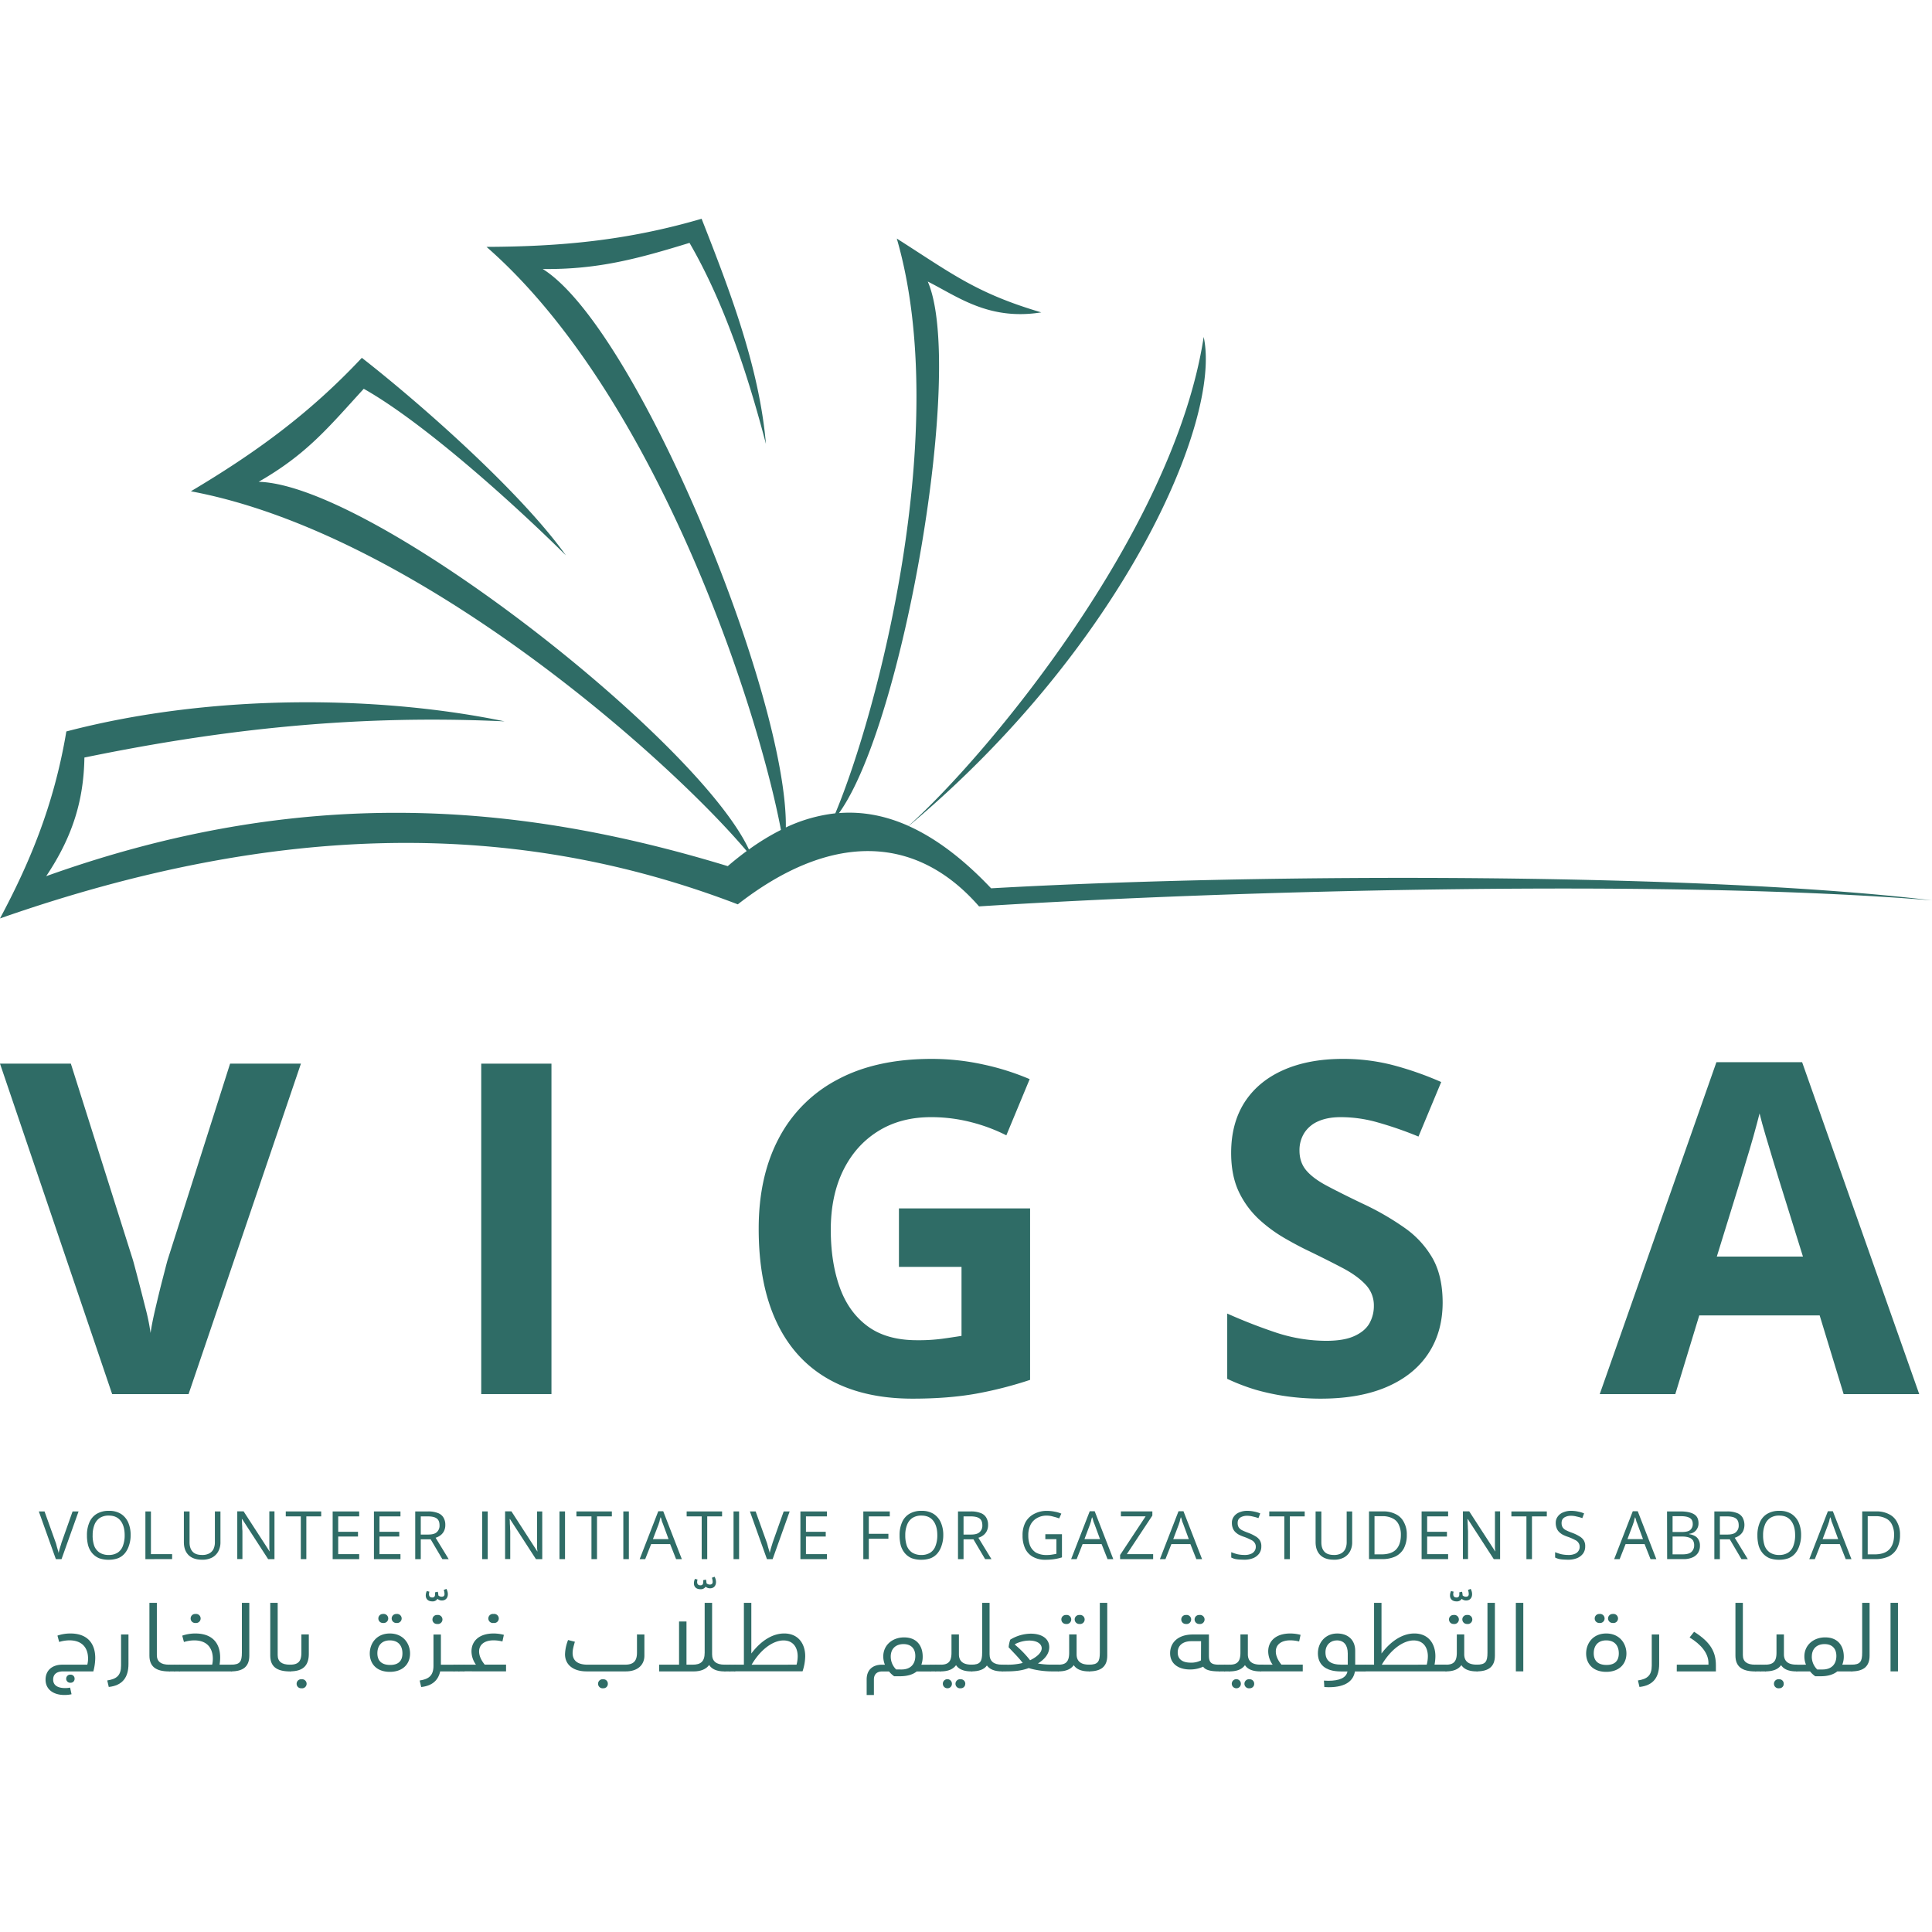 <svg id="Layer_1" data-name="Layer 1" xmlns="http://www.w3.org/2000/svg" viewBox="0 0 1700.79 1700.79"><defs><style>.cls-1,.cls-2{fill:#2f6c66;}.cls-1{fill-rule:evenodd;}</style></defs><path class="cls-1" d="M872.49,782c-24.71-26.12-48.85-44.15-72.6-54.84,188.21-157.47,275.85-357,259.75-430.55C1033.3,468.64,867.57,666.66,799.76,727.08c-20.63-9.24-41-12.89-61.17-11.3C795.4,637.06,849.54,323,816.73,247.85,843,261,870.42,282.41,916.68,275c-57.29-16.88-78.84-34.21-127.21-65,48.72,168.07-17,417.53-54.13,506a137.72,137.72,0,0,0-43.54,12.44c1.41-116.35-131.13-439.65-214-491.63,49,.62,85-9.45,129.2-23,30.39,52.5,51.05,115,67.28,177-5.89-67.72-31.88-135.26-56.64-198.23-65.48,19.17-123.87,24.49-189.35,24.75C576,346.26,666.21,618.42,687.49,730.6a206.21,206.21,0,0,0-28.19,17.23c-45.16-96.78-330.9-320.92-431.6-323.69,42.48-24.36,61.3-47.76,92.52-81.88C373,372,452.67,443.75,498.14,488.87,458.65,433.55,371.89,356.68,318.55,315c-46.66,49.73-94.28,84-150.52,117.5,197.53,36.89,419.46,234.16,489.3,316.7-5.55,4.09-11.09,8.49-16.67,13.28-186.14-56.73-376.07-71.33-600,8.84,24.18-36,33.06-68.42,33.64-104.44,105-21.55,227.12-38.65,369.91-31.84C338.25,613,190.32,609.4,58.4,643.92,47.36,710,25.2,761.33,0,808.52c245.82-86.06,455.62-86.81,649.5-12.4,80.25-62.53,155.75-63.11,212.39,1.8,227.7-14.56,611.2-24,838.9-5.32C1502.51,768.68,1118,768.11,872.49,782Z"/><path class="cls-2" d="M264.91,936.36,166,1227.27H98.73L0,936.36H62.37l54.72,173.09q1.23,4.36,4.37,16.36t6.54,25.46a192,192,0,0,1,4.55,22.18c.82-5.82,2.27-13.13,4.36-22s4.09-17.27,6.18-25.27,3.5-13.68,4.37-16.73l55.09-173.09Z"/><path class="cls-2" d="M423.64,1227.27V936.36h61.82v290.91Z"/><path class="cls-2" d="M791.36,1063.81H906.82v150.92a348.6,348.6,0,0,1-47.64,12.18q-24.54,4.36-55.82,4.36-43.5,0-73.82-17.09t-46-50.55q-15.69-33.41-15.64-82.18,0-45.83,17.64-79.27A122.25,122.25,0,0,1,737,950.54q33.94-18.35,83.09-18.37a211.75,211.75,0,0,1,45.45,4.91A222,222,0,0,1,906.45,950l-20.54,49.46A150.17,150.17,0,0,0,855.36,988a140.37,140.37,0,0,0-35.82-4.54q-26.73,0-46.54,12.36t-30.73,34.55q-10.9,22.23-10.91,52.18,0,28.57,7.82,50.55t24.54,34.36q16.71,12.4,43.64,12.37a156,156,0,0,0,22-1.28c6-.82,11.73-1.68,17.09-2.54v-60.73H791.36Z"/><path class="cls-2" d="M1270,1146.54q0,25.85-12.55,44.91t-36.54,29.46q-24,10.36-58.19,10.36a218.87,218.87,0,0,1-29.63-2,200.9,200.9,0,0,1-27.64-5.82,181.81,181.81,0,0,1-25.09-9.63v-57.46c13.82,6.18,28.09,11.77,42.91,16.73a141.9,141.9,0,0,0,44.18,7.27c10.18,0,18.27-1.32,24.36-4s10.64-6.27,13.46-10.91a31,31,0,0,0,4.18-16,26.3,26.3,0,0,0-7.45-18.73q-7.31-7.77-20.19-14.54t-28.91-14.55q-10-4.7-22-11.63a128.07,128.07,0,0,1-22.72-16.73,80.17,80.17,0,0,1-17.64-24.18q-6.75-14.33-6.73-34.19,0-26,11.82-44.54,12-18.55,34.18-28.37t52.37-9.82a174.46,174.46,0,0,1,43.27,5.28,287.43,287.43,0,0,1,43.28,15.09l-20,48A327.2,327.2,0,0,0,1212.51,988a117.85,117.85,0,0,0-32.36-4.54q-11.46,0-19.64,3.63a27.24,27.24,0,0,0-12.36,10.37,28.4,28.4,0,0,0-4.18,15.45q0,10.36,6,17.46t18.36,13.63q12.35,6.55,30.55,15.28a240.13,240.13,0,0,1,38.18,22,83.12,83.12,0,0,1,24.36,26.91Q1269.94,1123.66,1270,1146.54Z"/><path class="cls-2" d="M1623,1227.27l-21.1-69.27h-106l-21.09,69.27H1408.3L1511,935.08h75.46l103.09,292.19Zm-35.82-121.09-21.09-67.64c-1.37-4.46-3.1-10.23-5.28-17.27s-4.36-14.41-6.54-21.82-4-13.82-5.28-19.28c-1.36,5.46-3.18,12.28-5.45,20.37s-4.55,15.59-6.73,22.73-3.59,12.27-4.54,15.27l-20.91,67.64Z"/><path class="cls-2" d="M69.17,1330.55l-15,42h-5l-15-42H39.2l9.93,27.7c.35,1,.61,2.09.87,3.14s.61,2,.87,3a13.57,13.57,0,0,1,.7,2.79c.22-.92.44-1.83.7-2.79s.52-1.92.87-3,.7-2.14,1-3.31l9.76-27.53Z"/><path class="cls-2" d="M115,1351.46a27.3,27.3,0,0,1-1.39,8.88,20.15,20.15,0,0,1-3.66,7,15.16,15.16,0,0,1-5.92,4.36,23.84,23.84,0,0,1-8.37,1.39,24.29,24.29,0,0,1-8.53-1.39,16.72,16.72,0,0,1-5.93-4.36,18.72,18.72,0,0,1-3.65-7,34.89,34.89,0,0,1-1-8.88,27.42,27.42,0,0,1,2.09-11.15,16.1,16.1,0,0,1,6.27-7.49,20.14,20.14,0,0,1,11-2.79,19.4,19.4,0,0,1,10.45,2.61,17.31,17.31,0,0,1,6.45,7.49A27.27,27.27,0,0,1,115,1351.46Zm-33.45,0a27.69,27.69,0,0,0,1.4,9.4,12.6,12.6,0,0,0,4.7,5.93,14.67,14.67,0,0,0,8,2.09,14.27,14.27,0,0,0,8-2.09,11.84,11.84,0,0,0,4.53-5.93,25.7,25.7,0,0,0,1.57-9.4c0-5.32-1.18-9.5-3.49-12.55s-5.7-4.7-10.45-4.7a14.2,14.2,0,0,0-8,2.09,12.65,12.65,0,0,0-4.7,6.1A24,24,0,0,0,81.58,1351.46Z"/><path class="cls-2" d="M128,1372.54v-42h4.87v37.63h18.65v4.36Z"/><path class="cls-2" d="M194.07,1330.55v27.18a16.41,16.41,0,0,1-1.91,8,13.48,13.48,0,0,1-5.4,5.4,18.14,18.14,0,0,1-8.89,1.92q-7.85,0-12-4.18c-2.7-2.79-4-6.54-4-11.33v-27h5v27.18c0,3.61.92,6.4,2.79,8.36s4.62,2.79,8.36,2.79a12.4,12.4,0,0,0,6.28-1.4,8.85,8.85,0,0,0,3.66-3.83,14.29,14.29,0,0,0,1.21-5.92v-27.18Z"/><path class="cls-2" d="M241.63,1372.54h-5.58l-22.82-35.2h-.35c.09,1,.18,2.05.18,3.31s.17,2.44.17,3.84.18,2.61.18,4v24h-4.53v-42h5.57l22.82,35.19h.18a25.77,25.77,0,0,1-.35-2.79v-32.4h4.53Z"/><path class="cls-2" d="M269.68,1372.54h-4.87v-37.63H251.57v-4.36h31.18v4.36H269.68Z"/><path class="cls-2" d="M316.2,1372.54H292.85v-42H316.2v4.36H297.73v13.58h17.42v4.19H297.73v15.5H316.2Z"/><path class="cls-2" d="M352.54,1372.54H329.19v-42h23.35v4.36H334.07v13.58h17.42v4.19H334.07v15.5h18.47Z"/><path class="cls-2" d="M376.86,1330.55a22.64,22.64,0,0,1,8.54,1.39,9.29,9.29,0,0,1,4.88,3.84,12,12,0,0,1,1.74,6.62,11.77,11.77,0,0,1-1.22,5.57,10.72,10.72,0,0,1-3.13,3.66,13.28,13.28,0,0,1-4.19,2.09l11.5,18.82h-5.57l-10.28-17.43h-8.71v17.43h-4.88v-42Zm-.34,4.36h-6.1v16H377c3.48,0,6-.69,7.49-2.09a7.58,7.58,0,0,0,2.44-6.09c0-2.88-.87-4.93-2.61-6.1S380.09,1334.91,376.52,1334.91Z"/><path class="cls-2" d="M424.48,1372.54v-42h4.88v42Z"/><path class="cls-2" d="M477.37,1372.54H471.8L449,1337.34h-.35c.09,1,.18,2.05.18,3.31s.17,2.44.17,3.84.18,2.61.18,4v24h-4.53v-42h5.57L473,1365.74h.17a25.77,25.77,0,0,1-.35-2.79v-32.4h4.53Z"/><path class="cls-2" d="M492.53,1372.54v-42h4.88v42Z"/><path class="cls-2" d="M525.56,1372.54h-4.88v-37.63H507.44v-4.36h31.19v4.36H525.56Z"/><path class="cls-2" d="M548.73,1372.54v-42h4.87v42Z"/><path class="cls-2" d="M595.17,1372.54l-5.23-13.24H573.22L568,1372.54h-4.88l16.38-42.16h4.35l16.38,42.16Zm-6.62-17.6-4.88-13.24c-.13-.35-.35-.91-.7-1.74s-.48-1.61-.69-2.44-.48-1.44-.7-1.92c-.26.7-.48,1.48-.7,2.27a15.34,15.34,0,0,1-.52,2.26,7.71,7.71,0,0,0-.52,1.57l-5.06,13.24Z"/><path class="cls-2" d="M622.59,1372.54h-4.87v-37.63H604.48v-4.36h31.18v4.36H622.59Z"/><path class="cls-2" d="M645.76,1372.54v-42h4.88v42Z"/><path class="cls-2" d="M695.16,1330.55l-15,42h-5l-15-42h5.05l9.93,27.7c.35,1,.61,2.09.87,3.14s.61,2,.87,3a13.57,13.57,0,0,1,.7,2.79c.22-.92.43-1.83.7-2.79s.52-1.92.87-3,.69-2.14,1-3.31l9.76-27.53Z"/><path class="cls-2" d="M728,1372.54H704.62v-42H728v4.36H709.5v13.58h17.42v4.19H709.5v15.5H728Z"/><path class="cls-2" d="M764.83,1372.54H760v-42H783.3v4.36H764.83v15.33h17.25v4.35H764.83Z"/><path class="cls-2" d="M830.39,1351.46a27.3,27.3,0,0,1-1.39,8.88,20.15,20.15,0,0,1-3.66,7,15.27,15.27,0,0,1-5.93,4.36,23.78,23.78,0,0,1-8.36,1.39,24.3,24.3,0,0,1-8.54-1.39,16.6,16.6,0,0,1-5.92-4.36,18.88,18.88,0,0,1-3.66-7,35.36,35.36,0,0,1-1-8.88,27.26,27.26,0,0,1,2.09-11.15,16,16,0,0,1,6.27-7.49,20.09,20.09,0,0,1,11-2.79,19.4,19.4,0,0,1,10.45,2.61,17.22,17.22,0,0,1,6.44,7.49A27.11,27.11,0,0,1,830.39,1351.46Zm-33.45,0a27.7,27.7,0,0,0,1.39,9.4,12.68,12.68,0,0,0,4.71,5.93,14.63,14.63,0,0,0,8,2.09,14.26,14.26,0,0,0,8-2.09,11.73,11.73,0,0,0,4.53-5.93,25.49,25.49,0,0,0,1.57-9.4c0-5.32-1.17-9.5-3.48-12.55s-5.71-4.7-10.45-4.7a14.18,14.18,0,0,0-8,2.09,12.59,12.59,0,0,0-4.7,6.1A23.79,23.79,0,0,0,796.94,1351.46Z"/><path class="cls-2" d="M854.68,1330.55a22.62,22.62,0,0,1,8.53,1.39,9.26,9.26,0,0,1,4.88,3.84,12,12,0,0,1,1.74,6.62,11.77,11.77,0,0,1-1.22,5.57,10.61,10.61,0,0,1-3.13,3.66,13.34,13.34,0,0,1-4.18,2.09l11.5,18.82h-5.58l-10.28-17.43h-8.71v17.43h-4.88v-42Zm-.35,4.36h-6.1v16h6.62c3.49,0,6-.69,7.49-2.09a7.58,7.58,0,0,0,2.44-6.09c0-2.88-.87-4.93-2.61-6.1S857.9,1334.91,854.33,1334.91Z"/><path class="cls-2" d="M920.24,1350.59h14.63V1371a44.88,44.88,0,0,1-6.79,1.57,53.59,53.59,0,0,1-7.84.52,21.6,21.6,0,0,1-11-2.61,16.35,16.35,0,0,1-6.79-7.32,26.75,26.75,0,0,1-2.26-11.5,24,24,0,0,1,2.43-11.32,18,18,0,0,1,7.5-7.49,23.35,23.35,0,0,1,11.67-2.79,32.85,32.85,0,0,1,6.62.69,26.32,26.32,0,0,1,5.92,1.75l-1.91,4.18a47.27,47.27,0,0,0-5.23-1.57,19.64,19.64,0,0,0-5.75-.87,16.41,16.41,0,0,0-8.71,2.26,13.89,13.89,0,0,0-5.58,5.93,20.28,20.28,0,0,0-1.91,9.23,23.69,23.69,0,0,0,1.57,9.06,13.44,13.44,0,0,0,5.22,6.1,18.87,18.87,0,0,0,9.41,2.09,24.69,24.69,0,0,0,4.7-.35c1.4-.22,2.66-.44,3.84-.7v-12.89h-9.76Z"/><path class="cls-2" d="M975,1372.54l-5.23-13.24H953.05l-5.23,13.24h-4.88l16.38-42.16h4.36l16.37,42.16Zm-6.62-17.6-4.88-13.24c-.13-.35-.35-.91-.7-1.74s-.47-1.61-.69-2.44a20.05,20.05,0,0,0-.7-1.92c-.26.7-.48,1.48-.7,2.27a15.34,15.34,0,0,1-.52,2.26,8.39,8.39,0,0,0-.52,1.57l-5,13.24Z"/><path class="cls-2" d="M1015.14,1372.54H986.05v-3.66l22.47-34H986.75v-4.36h27.7v3.66l-22.48,34h23.17Z"/><path class="cls-2" d="M1053.16,1372.54l-5.23-13.24h-16.72l-5.23,13.24h-4.88l16.38-42.16h4.36l16.37,42.16Zm-6.62-17.6-4.88-13.24c-.13-.35-.35-.91-.7-1.74s-.47-1.61-.69-2.44a20.05,20.05,0,0,0-.7-1.92c-.26.7-.48,1.48-.7,2.27a15.34,15.34,0,0,1-.52,2.26,8.39,8.39,0,0,0-.52,1.57l-5,13.24Z"/><path class="cls-2" d="M1110.38,1361.39a10.42,10.42,0,0,1-1.92,6.27,12.48,12.48,0,0,1-5.23,4,20.56,20.56,0,0,1-7.84,1.39c-1.52,0-3-.09-4.53-.17s-2.7-.31-3.83-.53a17.46,17.46,0,0,1-3.13-1.22v-4.7a47.47,47.47,0,0,0,5.22,1.74,29.35,29.35,0,0,0,6.62.7,13.12,13.12,0,0,0,5.23-.87,6.83,6.83,0,0,0,3.31-2.44,6.24,6.24,0,0,0,1.22-3.83,5.69,5.69,0,0,0-1-3.49,6.81,6.81,0,0,0-3.13-2.61,45.82,45.82,0,0,0-5.93-2.62,34,34,0,0,1-4.7-1.91,14.94,14.94,0,0,1-3.48-2.62,9.37,9.37,0,0,1-2.09-3.48,12.16,12.16,0,0,1-.7-4.36,8.84,8.84,0,0,1,1.74-5.57,10.5,10.5,0,0,1,4.7-3.66,17.28,17.28,0,0,1,7-1.39,28.08,28.08,0,0,1,6.28.69,26.51,26.51,0,0,1,5.22,1.57l-1.57,4.18a32.63,32.63,0,0,0-4.87-1.39,19.49,19.49,0,0,0-5.06-.7,11.56,11.56,0,0,0-4.7.87,6.52,6.52,0,0,0-2.79,2.09,6.31,6.31,0,0,0-.87,3.49,7.14,7.14,0,0,0,.87,3.66,7.73,7.73,0,0,0,3,2.61,48.26,48.26,0,0,0,5.4,2.27,34.69,34.69,0,0,1,6.28,3,10.93,10.93,0,0,1,4,3.66A9.68,9.68,0,0,1,1110.38,1361.39Z"/><path class="cls-2" d="M1135.49,1372.54h-4.88v-37.63h-13.24v-4.36h31.19v4.36h-13.07Z"/><path class="cls-2" d="M1190.36,1330.55v27.18a16.41,16.41,0,0,1-1.91,8,13.42,13.42,0,0,1-5.4,5.4,18.12,18.12,0,0,1-8.89,1.92q-7.83,0-12-4.18c-2.7-2.79-4-6.54-4-11.33v-27h5.06v27.18c0,3.61.91,6.4,2.78,8.36s4.62,2.79,8.37,2.79a12.38,12.38,0,0,0,6.27-1.4,8.85,8.85,0,0,0,3.66-3.83,14.29,14.29,0,0,0,1.22-5.92v-27.18Z"/><path class="cls-2" d="M1238.44,1351.11a25.06,25.06,0,0,1-2.61,12,17.22,17.22,0,0,1-7.49,7.14,27.84,27.84,0,0,1-11.85,2.27h-11.32v-42h12.54a23.24,23.24,0,0,1,11,2.44,15.54,15.54,0,0,1,7.14,7A22.13,22.13,0,0,1,1238.44,1351.11Zm-5.22.17a20,20,0,0,0-1.92-9.23,11.16,11.16,0,0,0-5.4-5.4,19,19,0,0,0-8.88-1.92h-7v33.63H1216c5.79,0,10.1-1.4,12.89-4.19S1233.22,1357,1233.22,1351.28Z"/><path class="cls-2" d="M1274.82,1372.54h-23.34v-42h23.34v4.36h-18.46v13.58h17.42v4.19h-17.42v15.5h18.46Z"/><path class="cls-2" d="M1320.58,1372.54H1315l-22.82-35.2h-.35c.09,1,.18,2.05.18,3.31s.17,2.44.17,3.84.17,2.61.17,4v24h-4.53v-42h5.58l22.82,35.19h.18a25.77,25.77,0,0,1-.35-2.79v-32.4h4.53Z"/><path class="cls-2" d="M1348.63,1372.54h-4.88v-37.63h-13.24v-4.36h31.19v4.36h-13.07Z"/><path class="cls-2" d="M1395.49,1361.39a10.41,10.41,0,0,1-1.91,6.27,12.48,12.48,0,0,1-5.23,4,20.6,20.6,0,0,1-7.84,1.39c-1.53,0-3-.09-4.53-.17s-2.7-.31-3.83-.53a17.57,17.57,0,0,1-3.14-1.22v-4.7a47,47,0,0,0,5.23,1.74,29.35,29.35,0,0,0,6.62.7,13.07,13.07,0,0,0,5.22-.87,6.74,6.74,0,0,0,3.31-2.44,6.17,6.17,0,0,0,1.22-3.83,5.69,5.69,0,0,0-1-3.49,6.85,6.85,0,0,0-3.14-2.61,45,45,0,0,0-5.92-2.62,34,34,0,0,1-4.7-1.91,15,15,0,0,1-3.49-2.62,9.5,9.5,0,0,1-2.09-3.48,12.16,12.16,0,0,1-.7-4.36,8.84,8.84,0,0,1,1.75-5.57,10.5,10.5,0,0,1,4.7-3.66,17.24,17.24,0,0,1,7-1.39,27.92,27.92,0,0,1,6.27.69,26.61,26.61,0,0,1,5.23,1.57l-1.57,4.18a33.11,33.11,0,0,0-4.88-1.39,19.42,19.42,0,0,0-5-.7,11.65,11.65,0,0,0-4.71.87,6.49,6.49,0,0,0-2.78,2.09,6.31,6.31,0,0,0-.87,3.49,7.14,7.14,0,0,0,.87,3.66,7.58,7.58,0,0,0,3,2.61,47.46,47.46,0,0,0,5.4,2.27,34.24,34.24,0,0,1,6.27,3,11,11,0,0,1,4,3.66A9.77,9.77,0,0,1,1395.49,1361.39Z"/><path class="cls-2" d="M1453,1372.54l-5.23-13.24h-16.72l-5.23,13.24H1421l16.38-42.16h4.36l16.37,42.16Zm-6.62-17.6-4.88-13.24c-.13-.35-.35-.91-.7-1.74s-.47-1.61-.69-2.44a20.05,20.05,0,0,0-.7-1.92c-.26.7-.48,1.48-.7,2.27a15.34,15.34,0,0,1-.52,2.26,8.39,8.39,0,0,0-.52,1.57l-5,13.24Z"/><path class="cls-2" d="M1467.54,1330.55h11.85c5.23,0,9.15.83,11.85,2.44s4,4.18,4,8a8.79,8.79,0,0,1-1,4.36,8.48,8.48,0,0,1-2.79,3.31,9.41,9.41,0,0,1-4.35,1.57v.35a14,14,0,0,1,4.87,1.56,7.77,7.77,0,0,1,3.31,3.31,10,10,0,0,1,1.22,5.23,11.61,11.61,0,0,1-1.74,6.45,11.06,11.06,0,0,1-5,4,19.22,19.22,0,0,1-7.67,1.4h-14.46Zm4.88,18.12h8c3.57,0,6.09-.57,7.49-1.74a6.73,6.73,0,0,0,2.26-5.4c0-2.44-.87-4.19-2.61-5.23s-4.31-1.57-8-1.57h-7.14Zm0,4v15.68h8.71q5.56,0,7.84-2.1a7.71,7.71,0,0,0,2.44-5.92,8.13,8.13,0,0,0-1-4.18,6.73,6.73,0,0,0-3.49-2.61,18.37,18.37,0,0,0-6.27-.87Z"/><path class="cls-2" d="M1520.51,1330.55a22.64,22.64,0,0,1,8.54,1.39,9.29,9.29,0,0,1,4.88,3.84,13.4,13.4,0,0,1,.52,12.19,10.64,10.64,0,0,1-3.14,3.66,13.23,13.23,0,0,1-4.18,2.09l11.5,18.82h-5.58l-10.27-17.43h-8.72v17.43h-4.87v-42Zm-.35,4.36h-6.1v16h6.63c3.48,0,6-.69,7.49-2.09a7.58,7.58,0,0,0,2.44-6.09c0-2.88-.88-4.93-2.62-6.1S1523.73,1334.91,1520.16,1334.91Z"/><path class="cls-2" d="M1585.55,1351.46a27.3,27.3,0,0,1-1.39,8.88,20.15,20.15,0,0,1-3.66,7,15.16,15.16,0,0,1-5.92,4.36,23.84,23.84,0,0,1-8.37,1.39,24.29,24.29,0,0,1-8.53-1.39,16.72,16.72,0,0,1-5.93-4.36,18.72,18.72,0,0,1-3.65-7,34.89,34.89,0,0,1-1-8.88,27.42,27.42,0,0,1,2.09-11.15,16,16,0,0,1,6.27-7.49,20.14,20.14,0,0,1,11-2.79,19.4,19.4,0,0,1,10.45,2.61,17.31,17.31,0,0,1,6.45,7.49A27.27,27.27,0,0,1,1585.55,1351.46Zm-33.45,0a27.69,27.69,0,0,0,1.4,9.4,12.6,12.6,0,0,0,4.7,5.93,14.67,14.67,0,0,0,8,2.09,14.27,14.27,0,0,0,8-2.09,11.84,11.84,0,0,0,4.53-5.93,25.7,25.7,0,0,0,1.57-9.4c0-5.32-1.18-9.5-3.49-12.55s-5.7-4.7-10.45-4.7a14.18,14.18,0,0,0-8,2.09,12.65,12.65,0,0,0-4.7,6.1A23.79,23.79,0,0,0,1552.1,1351.46Z"/><path class="cls-2" d="M1624.82,1372.54l-5.22-13.24h-16.73l-5.23,13.24h-4.87l16.37-42.16h4.36l16.37,42.16Zm-6.62-17.6-4.88-13.24c-.13-.35-.34-.91-.69-1.74s-.48-1.61-.7-2.44a20.05,20.05,0,0,0-.7-1.92c-.26.7-.48,1.48-.69,2.27a15.32,15.32,0,0,1-.53,2.26,8.39,8.39,0,0,0-.52,1.57l-5,13.24Z"/><path class="cls-2" d="M1672.63,1351.11a25.06,25.06,0,0,1-2.61,12,17.22,17.22,0,0,1-7.49,7.14,27.84,27.84,0,0,1-11.85,2.27h-11.32v-42h12.54a23.24,23.24,0,0,1,11,2.44,15.59,15.59,0,0,1,7.14,7A22.13,22.13,0,0,1,1672.63,1351.11Zm-5.22.17a20,20,0,0,0-1.92-9.23,11.2,11.2,0,0,0-5.4-5.4,19,19,0,0,0-8.89-1.92h-7v33.63h5.93c5.79,0,10.1-1.4,12.89-4.19S1667.41,1357,1667.41,1351.28Z"/><path class="cls-2" d="M83.85,1459.55a47,47,0,0,1-1.68,11.82H55.6c-5.7,0-8.8,2.55-8.8,7.19,0,5,3.86,7.5,10.65,7.5a24.18,24.18,0,0,0,4.27-.4l1.26,5.83a28.26,28.26,0,0,1-6.37.64c-9.56,0-16.51-4.87-16.51-13.5,0-8,5.7-13.17,14.75-13.17h22a21,21,0,0,0,.67-5.43c0-9.26-5.11-16-16.43-16a31.15,31.15,0,0,0-9,1.43l-1.51-5.59A34.9,34.9,0,0,1,62.06,1438C77,1438,83.85,1446.86,83.85,1459.55Zm-18.19,18.29a3.37,3.37,0,0,1-3.6,3.51,3.47,3.47,0,0,1-3.78-3.51,3.53,3.53,0,0,1,3.78-3.6A3.44,3.44,0,0,1,65.66,1477.84Z"/><path class="cls-2" d="M94.41,1479.35c8.3-1.27,12.16-4.47,12.16-13.09v-27.38h6.53v26c0,11.82-5.36,18.92-17.35,20.2Z"/><path class="cls-2" d="M131.54,1457.4V1411h6.54v46c0,5.75,3.61,8.46,10.81,8.46,1.09,0,1.68,1.2,1.68,3s-.59,2.95-1.68,2.95C136.74,1471.37,131.54,1466.74,131.54,1457.4Z"/><path class="cls-2" d="M148.9,1465.46h4.35c1.09,0,1.68,1.2,1.68,3s-.59,2.95-1.68,2.95H148.9Z"/><path class="cls-2" d="M153.25,1465.46h4.36c1.09,0,1.68,1.2,1.68,3s-.59,2.95-1.68,2.95h-4.36Z"/><path class="cls-2" d="M157.61,1465.46h29.17c1.59-6.78,1-21.39-15.84-21.39a31.15,31.15,0,0,0-9,1.43l-1.51-5.59A35,35,0,0,1,172,1438c17.26,0,23.8,11.42,21.29,27.46h10.05c1.09,0,1.68,1.2,1.68,3s-.59,2.95-1.68,2.95H157.61Zm10.23-40.71a3.89,3.89,0,0,1,4.19-3.92,4,4,0,1,1,0,7.91A3.91,3.91,0,0,1,167.84,1424.75Z"/><path class="cls-2" d="M203.38,1465.46c7.88,0,9.55-2.63,9.55-10.62V1411h6.54v46.55c0,9.74-5.7,13.81-16.09,13.81Z"/><path class="cls-2" d="M237.91,1457.4V1411h6.54v46c0,5.75,3.6,8.46,10.81,8.46,1.09,0,1.68,1.2,1.68,3s-.59,2.95-1.68,2.95C243.11,1471.37,237.91,1466.74,237.91,1457.4Z"/><path class="cls-2" d="M255.26,1465.46c7.21,0,10.06-2.79,10.06-10.62v-16h6.54v17c0,11-5.7,15.49-16.6,15.49Zm5.87,16.85a3.92,3.92,0,0,1,4.19-4,4,4,0,1,1,0,7.91A3.9,3.9,0,0,1,261.13,1482.31Z"/><path class="cls-2" d="M325.52,1455.64c0-8.94,6-17.64,17.69-17.64s17.77,8.78,17.77,17.64c0,9.5-6.71,16.13-17.77,16.13C331.31,1471.77,325.52,1464.42,325.52,1455.64Zm28.75-.16c0-6.46-3.43-11.41-11.06-11.41s-11,5.11-11,11.33c0,7.35,4.61,10.3,11.23,10.3S354.27,1462.75,354.27,1455.48Zm-21.2-30.73a3.92,3.92,0,0,1,4.1-3.92,4,4,0,1,1,0,7.91A3.93,3.93,0,0,1,333.07,1424.75Zm11.73,0a4,4,0,0,1,4.19-3.92,4,4,0,1,1,0,7.91A4,4,0,0,1,344.8,1424.75Z"/><path class="cls-2" d="M394.26,1403.43c0,3.19-1.93,5.51-5.2,5.51a5.7,5.7,0,0,1-3.94-1.44,4.93,4.93,0,0,1-4.53,2.24c-3.77,0-5.78-2.16-5.78-5.19a9,9,0,0,1,.92-3.91l2.27.56a7.61,7.61,0,0,0-.34,2.23c0,2,1.09,2.88,2.93,2.88,1.68,0,2.44-1,2.44-3a9.08,9.08,0,0,0-.09-1.52l2.43-.55a10.67,10.67,0,0,1,.51,3.11v.08a4.06,4.06,0,0,0,2.93,1.2c1.93,0,2.51-1,2.51-2.4a12.07,12.07,0,0,0-.67-3.59l2.35-.88A9.63,9.63,0,0,1,394.26,1403.43Z"/><path class="cls-2" d="M401,1468.42c0,1.75-.59,2.95-1.68,2.95H387.55v-.24c-1.68,8.06-7,12.93-16.76,14l-1.34-5.75c8.29-1.27,12.15-4.47,12.15-13.09v-27.38h6.54v26.58h11.14C400.37,1465.46,401,1466.66,401,1468.42Zm-20.28-42.8a3.89,3.89,0,0,1,4.19-3.91,4,4,0,1,1,0,7.91A3.91,3.91,0,0,1,380.68,1425.62Z"/><path class="cls-2" d="M399.29,1465.46h4.35c1.09,0,1.68,1.2,1.68,3s-.59,2.95-1.68,2.95h-4.35Z"/><path class="cls-2" d="M403.64,1465.46H408c1.09,0,1.68,1.2,1.68,3s-.59,2.95-1.68,2.95h-4.36Z"/><path class="cls-2" d="M408,1465.46h11a20.38,20.38,0,0,1-3.94-11.65c0-9.1,6.71-15.81,19.45-15.81a35.12,35.12,0,0,1,9.05,1.2l-1.26,5.82a33.76,33.76,0,0,0-7.71-1c-8.05,0-12.82,3.75-12.82,9.82,0,4.87,3,9.18,4.94,11.57h18.78v5.91H408Zm26.49-44.63a4,4,0,1,1,0,7.91,4,4,0,1,1,0-7.91Z"/><path class="cls-2" d="M567.28,1438.88v18.68c0,7.82-5.62,13.81-16.35,13.81H516.4c-11.82,0-19-5.91-19-15.09a37.51,37.51,0,0,1,2.69-12.53l6,1.51c-1.26,4.31-2,7.11-2,9.9,0,7,4.69,10.3,13.24,10.3h32.86c7.12,0,10.56-2.79,10.56-10.62v-16Zm-32.19,43.43a3.8,3.8,0,0,1-4,3.91,4,4,0,1,1,0-7.91A3.82,3.82,0,0,1,535.09,1482.31Z"/><path class="cls-2" d="M630.31,1392.73c0,3.2-1.92,5.51-5.19,5.51a5.71,5.71,0,0,1-3.94-1.43,4.94,4.94,0,0,1-4.53,2.23c-3.77,0-5.78-2.15-5.78-5.19a9.07,9.07,0,0,1,.92-3.91l2.26.56a8,8,0,0,0-.33,2.23c0,2,1.09,2.88,2.93,2.88,1.68,0,2.43-1,2.43-3a10.14,10.14,0,0,0-.08-1.51l2.43-.56a11,11,0,0,1,.5,3.11v.08a4.1,4.1,0,0,0,2.94,1.2c1.92,0,2.51-1,2.51-2.4a12.13,12.13,0,0,0-.67-3.59l2.35-.88A9.64,9.64,0,0,1,630.31,1392.73Z"/><path class="cls-2" d="M580.27,1465.46h17.52v-38h6.54v38h5.45c7.12,0,10.56-2.79,10.56-10.62V1411h6.54v45.35c0,6.07,3.68,9.1,10.89,9.1,1.09,0,1.68,1.2,1.68,3s-.59,2.95-1.68,2.95c-6.87,0-11.23-2.08-13.49-5.67-2.68,3.67-7.29,5.67-13.75,5.67H580.27Z"/><path class="cls-2" d="M637.77,1465.46h4.36c1.09,0,1.68,1.2,1.68,3s-.59,2.95-1.68,2.95h-4.36Z"/><path class="cls-2" d="M642.13,1465.46h4.36c1.09,0,1.68,1.2,1.68,3s-.59,2.95-1.68,2.95h-4.36Z"/><path class="cls-2" d="M646.49,1465.46h8.38V1411h6.54v44.63c8.88-11.81,19.19-17.64,28.92-17.64,12.65,0,18.52,9.34,18.52,20a43.41,43.41,0,0,1-2.35,13.33h-60Zm54.73,0a28.61,28.61,0,0,0,1-7.34c0-7.83-4-14-12.49-14-8.89,0-19.87,7.42-28.08,21.39Z"/><path class="cls-2" d="M762.94,1478.47c0-8.14,4.94-13,13.57-13H779a19.1,19.1,0,0,1-1.43-7.26c0-10.06,8.13-16.77,18.28-16.77,12.15,0,16.42,8.54,16.42,16.85a20.78,20.78,0,0,1-1.17,7.18h7.8c1.08,0,1.67,1.2,1.67,3s-.59,2.95-1.67,2.95H807c-3.43,2.79-8.38,4.23-14.92,4.23h-4.94a22.18,22.18,0,0,1-4.53-4.23h-6c-4.44,0-7.29,2.39-7.29,7.1v13.66h-6.37Zm30.67-8.78c7.88,0,12.16-4.63,12.16-11.89,0-6.47-3.69-10.46-10.4-10.46-6.53,0-11.23,3.83-11.23,11a15.79,15.79,0,0,0,4.78,11.33Z"/><path class="cls-2" d="M818.93,1465.46h4.36c1.09,0,1.67,1.2,1.67,3s-.58,2.95-1.67,2.95h-4.36Z"/><path class="cls-2" d="M823.29,1465.46h4.35c1.09,0,1.68,1.2,1.68,3s-.59,2.95-1.68,2.95h-4.35Z"/><path class="cls-2" d="M856.73,1468.42c0,1.75-.59,2.95-1.68,2.95-6.79,0-11.15-2-13.41-5.51-2.68,3.75-7.21,5.51-13.58,5.51h-.42v-5.91h.59c6.79,0,9.39-3,9.39-10.62v-16h6.54v17.48c0,6.07,3.68,9.1,10.89,9.1C856.14,1465.46,856.73,1466.66,856.73,1468.42ZM838,1482.31a3.87,3.87,0,0,1-4.11,3.91,4,4,0,1,1,4.11-3.91Zm11.73,0a3.84,3.84,0,0,1-4,3.91,4,4,0,1,1,0-7.91A3.87,3.87,0,0,1,849.77,1482.31Z"/><path class="cls-2" d="M883.72,1468.42c0,1.75-.59,2.95-1.68,2.95-6.62,0-10.89-1.92-13.24-5.19-2.51,3.59-7.21,5.19-13.75,5.19v-5.91c7.88,0,9.56-2.63,9.56-10.62V1411h6.54v45.35c0,6.07,3.68,9.1,10.89,9.1C883.13,1465.46,883.72,1466.66,883.72,1468.42Z"/><path class="cls-2" d="M882,1471.37v-5.91h4a53.85,53.85,0,0,0,14.33-1.52c-3.69-4.87-8-9-12.41-13.81a29.27,29.27,0,0,1,1.43-6.7,35.51,35.51,0,0,1,18-5.27c9.81,0,16.34,4.39,16.34,11.89,0,5.91-4.1,10.7-10,14.37a68.13,68.13,0,0,0,11.48,1h6c1.09,0,1.68,1.2,1.68,3s-.59,2.95-1.68,2.95h-5.53c-5.87,0-14.16-1-20-2.95-5.86,2.23-11.65,2.95-20.36,2.95Zm11.4-23.55a89,89,0,0,1,13.41,13.73c6.2-3,10.23-6.79,10.23-10.54,0-3.51-3.52-6.78-11-6.78a27.87,27.87,0,0,0-12.57,3.19Z"/><path class="cls-2" d="M960.33,1468.42c0,1.75-.59,2.95-1.68,2.95-6.78,0-11.14-2-13.41-5.51-2.68,3.75-7.2,5.51-13.57,5.51h-.42v-5.91h.58c6.79,0,9.39-3,9.39-10.62v-16h6.54v17.48c0,6.07,3.69,9.1,10.89,9.1C959.74,1465.46,960.33,1466.66,960.33,1468.42Zm-26-42.8a3.92,3.92,0,0,1,4.1-3.91,4,4,0,1,1,0,7.91A3.94,3.94,0,0,1,934.35,1425.62Zm11.73,0a3.94,3.94,0,0,1,4.19-3.91,4,4,0,1,1,0,7.91A4,4,0,0,1,946.08,1425.62Z"/><path class="cls-2" d="M958.66,1465.46c7.87,0,9.55-2.63,9.55-10.62V1411h6.54v46.55c0,9.74-5.7,13.81-16.09,13.81Z"/><path class="cls-2" d="M1074.93,1468.42c0,1.75-.58,2.95-1.67,2.95-7.8,0-12.24-1.28-14.08-4.15a27.26,27.26,0,0,1-11.49,2.47c-10.39,0-17.6-5.11-17.6-14.29,0-9.74,7.38-16.52,20-16.52h14.16v18.52c0,6.47,2.35,8.06,9.06,8.06C1074.35,1465.46,1074.93,1466.66,1074.93,1468.42Zm-17.6-23.64h-8.55c-6.87,0-12,3.28-12,9.9,0,6.07,4.27,9,11.48,9a18.47,18.47,0,0,0,9-2Zm-17.43-19.16a3.92,3.92,0,0,1,4.11-3.91,4,4,0,1,1,0,7.91A3.94,3.94,0,0,1,1039.9,1425.62Zm11.73,0a3.94,3.94,0,0,1,4.19-3.91,4,4,0,1,1,0,7.91A4,4,0,0,1,1051.63,1425.62Z"/><path class="cls-2" d="M1073.26,1465.46h4.36c1.09,0,1.67,1.2,1.67,3s-.58,2.95-1.67,2.95h-4.36Z"/><path class="cls-2" d="M1077.62,1465.46H1082c1.09,0,1.68,1.2,1.68,3s-.59,2.95-1.68,2.95h-4.35Z"/><path class="cls-2" d="M1111.06,1468.42c0,1.75-.59,2.95-1.68,2.95-6.79,0-11.14-2-13.41-5.51-2.68,3.75-7.21,5.51-13.58,5.51H1082v-5.91h.59c6.79,0,9.39-3,9.39-10.62v-16h6.54v17.48c0,6.07,3.69,9.1,10.89,9.1C1110.47,1465.46,1111.06,1466.66,1111.06,1468.42Zm-18.69,13.89a3.87,3.87,0,0,1-4.11,3.91,4,4,0,1,1,4.11-3.91Zm11.73,0a3.84,3.84,0,0,1-4,3.91,4,4,0,1,1,0-7.91A3.87,3.87,0,0,1,1104.1,1482.31Z"/><path class="cls-2" d="M1120.36,1465.46a20.37,20.37,0,0,1-3.93-11.65c0-9.1,6.7-15.81,19.44-15.81a35.06,35.06,0,0,1,9.05,1.2l-1.25,5.82a33.84,33.84,0,0,0-7.72-1c-8,0-12.82,3.75-12.82,9.82,0,4.87,3,9.18,4.95,11.57h18.77v5.91h-37.47v-5.91Z"/><path class="cls-2" d="M1160.18,1455.4c0-9.34,6.54-17.4,17-17.4,9.39,0,15.84,5.59,15.84,15.25v12.21h8.22c1.09,0,1.68,1.2,1.68,3s-.59,2.95-1.68,2.95h-8.47c-1.25,7.74-7.46,13.89-23,13.89-1.18,0-1.68,0-3.94-.16l-.34-5.67c1.34.08,2.6.16,3.86.16,9.81,0,15.84-2.63,16.85-8.22h-5.87C1166.05,1471.37,1160.18,1464.74,1160.18,1455.4Zm21,10.06h5.28v-9.9c0-7.26-3.36-11.49-9.56-11.49-5.53,0-10.06,3.91-10.06,10.53C1166.88,1461.71,1170.91,1465.46,1181.22,1465.46Z"/><path class="cls-2" d="M1209.63,1465.46V1411h6.54v44.63c8.88-11.81,19.19-17.64,28.92-17.64,12.65,0,18.52,9.34,18.52,20a40.55,40.55,0,0,1-.75,7.42h9.64c1.09,0,1.67,1.2,1.67,3s-.58,2.95-1.67,2.95h-71.25v-5.91Zm46.35,0a28.61,28.61,0,0,0,1-7.34c0-7.83-4-14-12.49-14-8.88,0-19.86,7.42-28.08,21.39Z"/><path class="cls-2" d="M1295.93,1403.43c0,3.19-1.93,5.51-5.2,5.51a5.7,5.7,0,0,1-3.94-1.44,4.93,4.93,0,0,1-4.53,2.24c-3.77,0-5.78-2.16-5.78-5.19a9,9,0,0,1,.92-3.91l2.27.56a8,8,0,0,0-.34,2.23c0,2,1.09,2.88,2.93,2.88,1.68,0,2.44-1,2.44-3a9.08,9.08,0,0,0-.09-1.52l2.43-.55a10.67,10.67,0,0,1,.51,3.11v.08a4.06,4.06,0,0,0,2.93,1.2c1.93,0,2.51-1,2.51-2.4a12.07,12.07,0,0,0-.67-3.59l2.35-.88A9.63,9.63,0,0,1,1295.93,1403.43Z"/><path class="cls-2" d="M1301.58,1468.42c0,1.75-.58,2.95-1.67,2.95-6.79,0-11.15-2-13.41-5.51-2.69,3.75-7.21,5.51-13.58,5.51h-.42v-5.91h.59c6.79,0,9.38-3,9.38-10.62v-16H1289v17.48c0,6.07,3.69,9.1,10.9,9.1C1301,1465.46,1301.58,1466.66,1301.58,1468.42Zm-26-42.8a3.92,3.92,0,0,1,4.11-3.91,4,4,0,1,1,0,7.91A3.94,3.94,0,0,1,1275.6,1425.62Zm11.74,0a3.94,3.94,0,0,1,4.19-3.91,4,4,0,1,1,0,7.91A4,4,0,0,1,1287.34,1425.62Z"/><path class="cls-2" d="M1299.91,1465.46c7.88,0,9.55-2.63,9.55-10.62V1411H1316v46.55c0,9.74-5.7,13.81-16.09,13.81Z"/><path class="cls-2" d="M1334.44,1411H1341v60.36h-6.54Z"/><path class="cls-2" d="M1396.32,1455.64c0-8.94,6-17.64,17.69-17.64s17.77,8.78,17.77,17.64c0,9.5-6.71,16.13-17.77,16.13C1402.11,1471.77,1396.32,1464.42,1396.32,1455.64Zm28.75-.16c0-6.46-3.43-11.41-11.06-11.41s-11,5.11-11,11.33c0,7.35,4.61,10.3,11.23,10.3S1425.07,1462.75,1425.07,1455.48Zm-21.2-30.73a3.92,3.92,0,0,1,4.1-3.92,4,4,0,1,1,0,7.91A3.93,3.93,0,0,1,1403.87,1424.75Zm11.73,0a4,4,0,0,1,4.19-3.92,4,4,0,1,1,0,7.91A4,4,0,0,1,1415.6,1424.75Z"/><path class="cls-2" d="M1441.92,1479.35c8.3-1.27,12.16-4.47,12.16-13.09v-27.38h6.53v26c0,11.82-5.36,18.92-17.35,20.2Z"/><path class="cls-2" d="M1476.12,1465.46H1504V1464c0-8.62-6.54-16.36-16.6-22.51l3.94-5c15.26,9.5,19.2,18.52,19.2,29.54v5.35h-34.45Z"/><path class="cls-2" d="M1527.75,1457.4V1411h6.54v46c0,5.75,3.6,8.46,10.81,8.46,1.09,0,1.68,1.2,1.68,3s-.59,2.95-1.68,2.95C1533,1471.37,1527.75,1466.74,1527.75,1457.4Z"/><path class="cls-2" d="M1545.1,1465.46h4.36c1.09,0,1.68,1.2,1.68,3s-.59,2.95-1.68,2.95h-4.36Z"/><path class="cls-2" d="M1549.46,1465.46h4.36c1.09,0,1.68,1.2,1.68,3s-.59,2.95-1.68,2.95h-4.36Z"/><path class="cls-2" d="M1583,1468.42c0,1.75-.59,2.95-1.68,2.95-6.79,0-11.15-2-13.41-5.51-2.68,3.83-7.38,5.51-14.08,5.51v-5.91c7.21,0,10.06-2.79,10.06-10.62v-16h6.54v17.48c0,6.07,3.68,9.1,10.89,9.1C1582.4,1465.46,1583,1466.66,1583,1468.42Zm-12.74,13.89a3.8,3.8,0,0,1-4,3.91,4,4,0,1,1,0-7.91A3.82,3.82,0,0,1,1570.25,1482.31Z"/><path class="cls-2" d="M1589.86,1465.46a19.09,19.09,0,0,1-1.42-7.26c0-10.06,8.13-16.77,18.27-16.77,12.15,0,16.43,8.54,16.43,16.85a18.64,18.64,0,0,1-1.34,7.18h8c1.09,0,1.67,1.2,1.67,3s-.58,2.95-1.67,2.95h-12.41c-3.26,2.63-8,4.23-14.41,4.23h-5a22.13,22.13,0,0,1-4.52-4.23h-12.16v-5.91Zm5.11-7.1a15.79,15.79,0,0,0,4.78,11.33h4.7c7.87,0,12.15-4.63,12.15-11.89,0-6.47-3.69-10.46-10.39-10.46C1599.67,1447.34,1595,1451.17,1595,1458.36Z"/><path class="cls-2" d="M1629.76,1465.46c7.88,0,9.56-2.63,9.56-10.62V1411h6.53v46.55c0,9.74-5.7,13.81-16.09,13.81Z"/><path class="cls-2" d="M1664.29,1411h6.54v60.36h-6.54Z"/></svg>